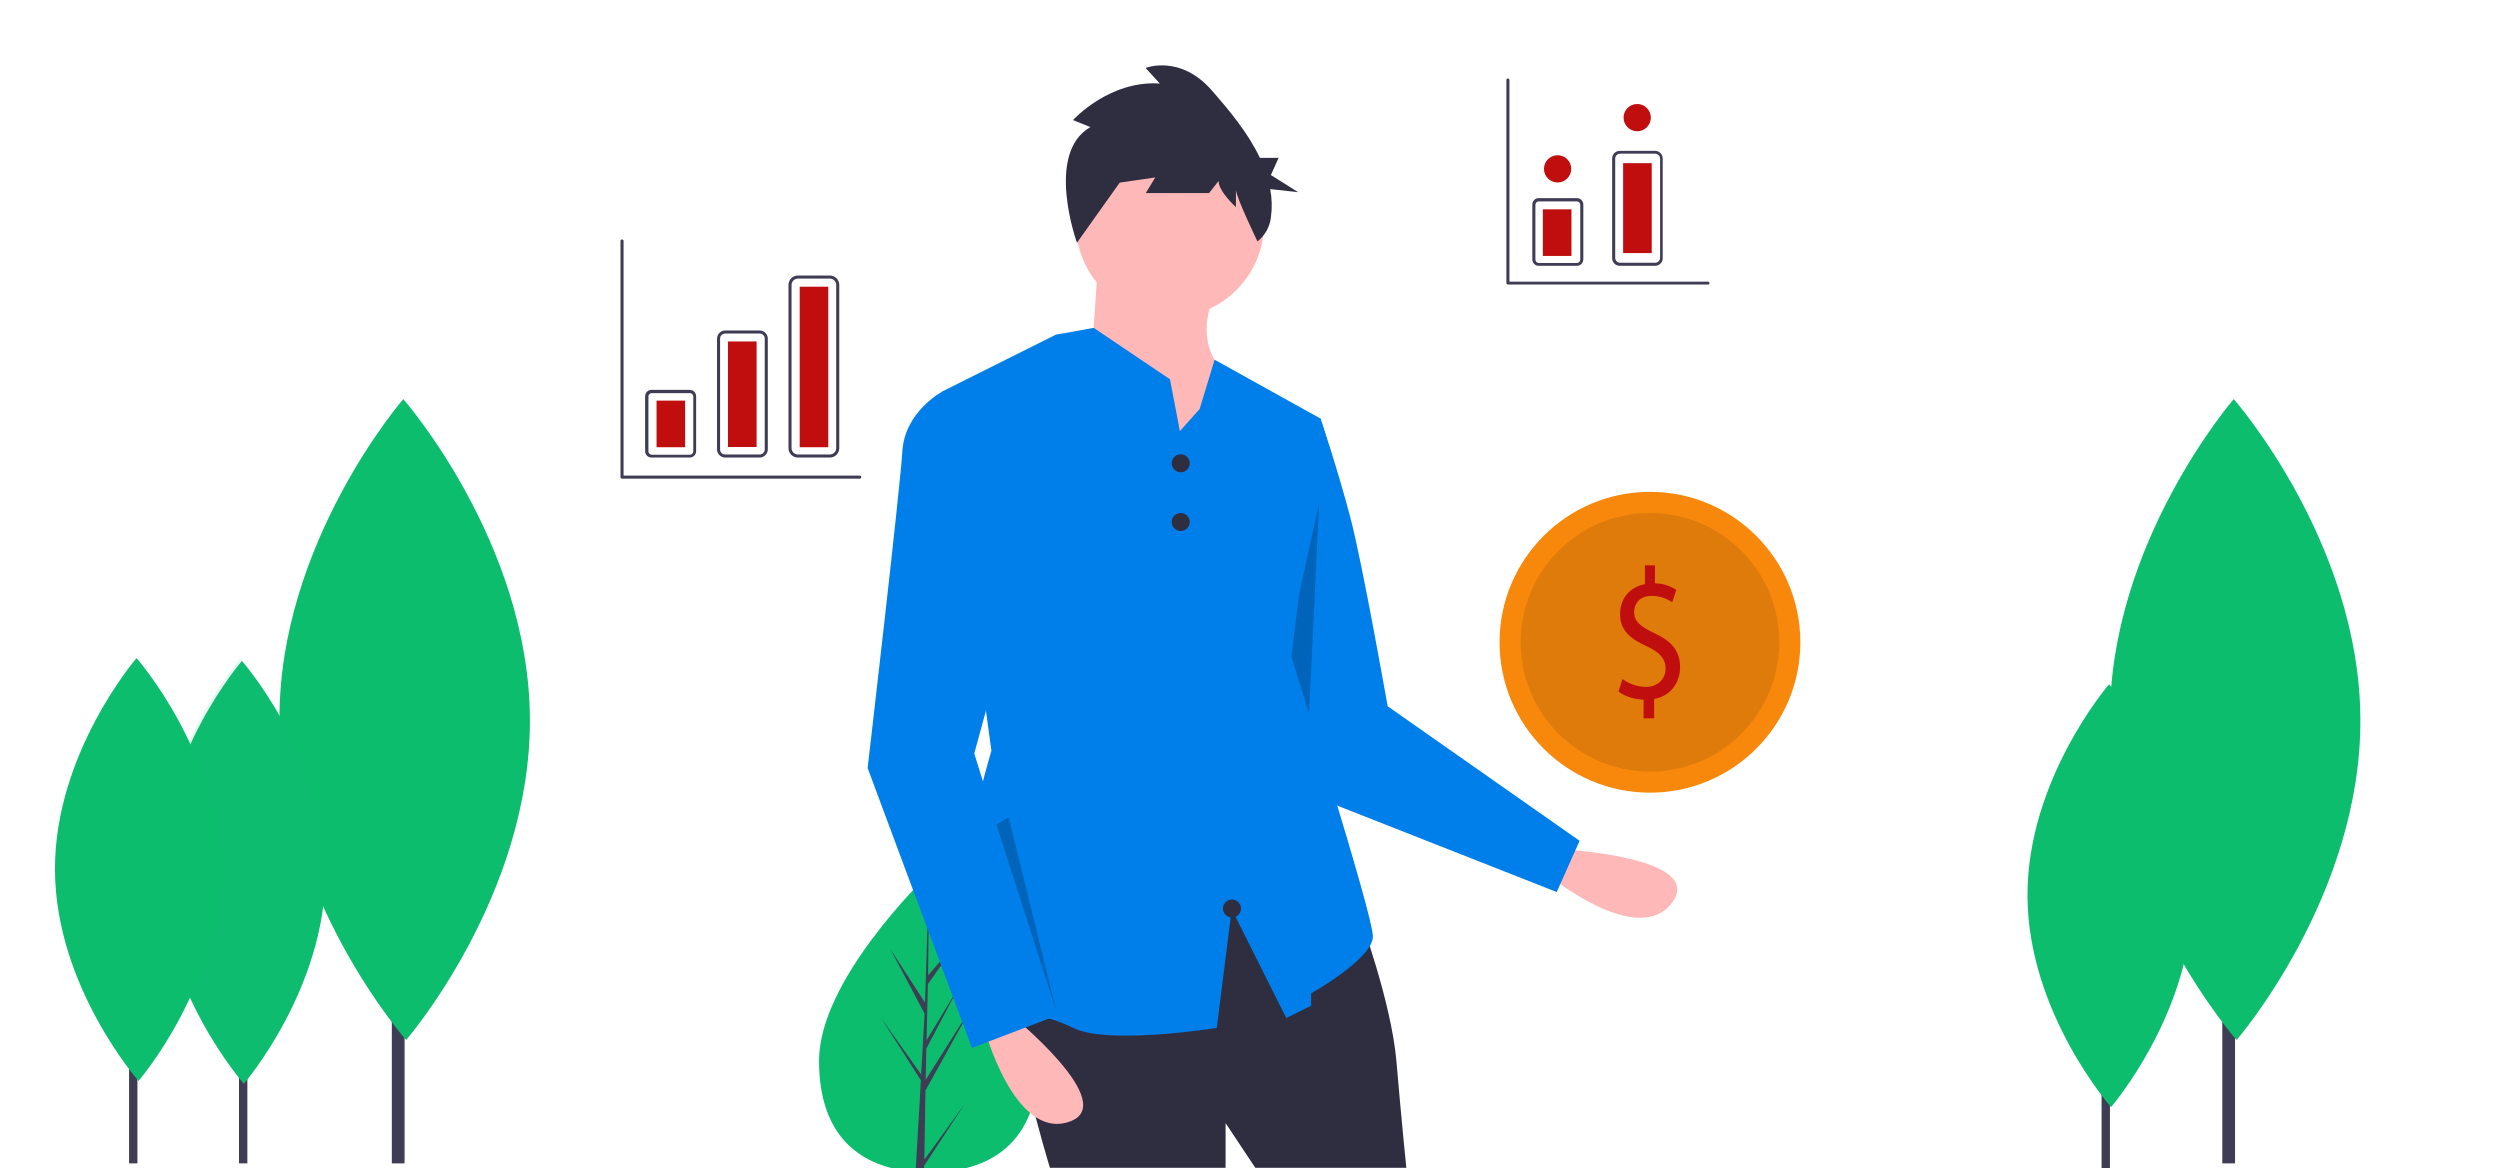<?xml version="1.0" encoding="utf-8"?>
<!-- Generator: Adobe Illustrator 24.2.3, SVG Export Plug-In . SVG Version: 6.00 Build 0)  -->
<svg version="1.1" id="a47a0a21-9b01-4fbd-9b4d-87f66ed38e86"
	 xmlns="http://www.w3.org/2000/svg" xmlns:xlink="http://www.w3.org/1999/xlink" x="0px" y="0px" viewBox="0 0 1137 531.2"
	 style="enable-background:new 0 0 1137 531.2;" xml:space="preserve">
<style type="text/css">
	.st0{fill:#3F3D56;}
	.st1{fill:#0DBD6E;}
	.st2{opacity:0.1;fill:#0DBD6E;enable-background:new    ;}
	.st3{fill:#FFB8B8;}
	.st4{fill:#007EE9;}
	.st5{opacity:0.2;enable-background:new    ;}
	.st6{fill:#2F2E41;}
	.st7{fill:#F7880B;}
	.st8{opacity:0.1;enable-background:new    ;}
	.st9{fill:#C00D0D;}
</style>
<rect x="955.8" y="389.1" class="st0" width="3.8" height="151.9"/>
<path class="st1" d="M997.2,407.2c0.2,53.1-37.1,96.3-37.1,96.3s-37.8-42.9-38-96c-0.2-53.1,37.1-96.3,37.1-96.3
	S996.9,354.1,997.2,407.2z"/>
<rect x="178.2" y="298.9" class="st0" width="5.8" height="230.2"/>
<path class="st1" d="M241,327c0.4,80.5-56.3,146-56.3,146s-57.2-65-57.6-145.5c-0.4-80.5,56.3-146,56.3-146S240.6,246.5,241,327z"/>
<rect x="1010.7" y="298.9" class="st0" width="5.8" height="230.2"/>
<path class="st1" d="M1073.5,327c0.4,80.5-56.3,146-56.3,146s-57.2-65-57.6-145.5s56.3-146,56.3-146S1073.1,246.5,1073.5,327z"/>
<rect x="108.7" y="377.2" class="st0" width="3.8" height="151.9"/>
<path class="st1" d="M148,396.6c0.2,53.1-37.1,96.3-37.1,96.3s-37.8-42.9-38-96s37.1-96.3,37.1-96.3S147.8,343.5,148,396.6z"/>
<path class="st2" d="M147.4,395.3c0.2,53.1-37.1,96.3-37.1,96.3s-37.8-42.9-38-96s37.1-96.3,37.1-96.3S147.2,342.2,147.4,395.3z"/>
<rect x="58.7" y="377.2" class="st0" width="3.8" height="151.9"/>
<path class="st1" d="M100.1,395.3c0.2,53.1-37.1,96.3-37.1,96.3s-37.8-42.9-38-96c-0.2-53.1,37.1-96.3,37.1-96.3
	S99.9,342.2,100.1,395.3z"/>
<path class="st1" d="M472.4,482.7c-0.2,37.6-22.6,50.6-50.2,50.5c-0.6,0-1.3,0-1.9,0c-1.3,0-2.5-0.1-3.8-0.2
	c-24.9-1.9-44.1-15.8-44-50.8c0.2-36.2,46.7-81.6,50.2-85c0,0,0,0,0,0c0.1-0.1,0.2-0.2,0.2-0.2S472.6,445.1,472.4,482.7z"/>
<path class="st0" d="M420.4,527.4l18.4-25.4l-18.5,28.2l-0.1,2.9c-1.3,0-2.5-0.1-3.8-0.2l2.2-37.6l0-0.3l0-0.1l0.2-3.6l-18.2-28.5
	l18.3,25.8l0,0.8l1.6-28.4l-15.6-29.4l15.8,24.4l1.9-58.9l0-0.2l0,0.2l-0.5,46.5l15.7-18.3l-15.8,22.3l-0.6,25.5l14.7-24.3
	l-14.8,28.1l-0.3,14.2l21.4-33.9l-21.5,38.8L420.4,527.4z"/>
<path class="st3" d="M709.6,386.2c0,0,66.4,3.4,50.9,24.3s-56.1-12.3-56.1-12.3L709.6,386.2z"/>
<path class="st4" d="M587.2,187.2l13.5,3.4c0,0,7.9,23.6,13.5,45c5.6,21.4,16.9,85.6,16.9,85.6l87.3,61.2L708,405.7l-116.3-45.8
	l-25.9-101.7L587.2,187.2z"/>
<polygon class="st5" points="599.9,229.2 594.9,334.6 605.4,366 574.6,343.4 "/>
<path class="st6" d="M618.2,416.3c0,0,14.6,39.4,16.9,66.4c2.3,27,4.5,48.4,4.5,48.4h-68.7l-13.5-20.3v20.3h-79.9
	c0,0-22.5-73.2-13.5-82.2c9-9,94.6-47.3,94.6-47.3L618.2,416.3z"/>
<circle class="st3" cx="532.1" cy="101.6" r="42.8"/>
<path class="st3" d="M499.4,119.7l-3.4,49.5l42.8,57.4l21.4-54c0,0-19.1-12.4-7.9-38.3L499.4,119.7z"/>
<path class="st4" d="M624.4,425.9c0,10.1-28.1,25.9-28.1,25.9v5.6l-11.3,5.6l-24.8-49.5l-6.8,54c0,0-49.5,7.9-65.3,0
	c-15.8-7.9-23.6-4.5-46.2-12.4c-22.5-7.9,9-113.7,9-113.7l-22.5-163.3l49.2-24.6l2.6-1.3l6.8-1.2l10.4-1.9l34.7,23.4l2.8,14.6l1.7,9
	l9-10.1l6.8-22.4l48.4,26.9l-13.5,108.1C587.2,298.7,624.4,415.8,624.4,425.9z"/>
<path class="st3" d="M458.9,460.8c0,0,51.8,41.7,27,49.5c-24.8,7.9-38.3-42.8-38.3-42.8L458.9,460.8z"/>
<path class="st4" d="M439.7,180.5l-11.3-2.3c0,0-16.9,9-18,27c-1.1,18-15.8,144.1-15.8,144.1L442,476.6l38.3-14.6l-37.2-119.3
	L471.3,239L439.7,180.5z"/>
<circle class="st6" cx="537" cy="210.7" r="4.1"/>
<circle class="st6" cx="537" cy="237.4" r="4.1"/>
<circle class="st6" cx="560.3" cy="413.2" r="4.1"/>
<path class="st6" d="M495.9,57.8l-7.9-3.2c0,0,16.5-18.2,39.5-16.6l-6.5-7.1c0,0,15.8-6.3,30.2,10.3c7.6,8.7,16.3,19,21.8,30.6h8.5
	l-3.5,7.8l12.4,7.8l-12.7-1.4c0.8,4.3,0.9,8.6,0.3,12.9c-0.5,4.3-2.7,8.2-6.1,10.9l0,0c0,0-9.8-20.3-9.8-23.5v7.9
	c0,0-7.9-7.1-7.9-11.9l-4.3,5.5h-28.8l4.3-7.1l-16.5,2.4l6.5-8.7l-25.6,36C489.8,110.4,475.1,69.7,495.9,57.8z"/>
<circle class="st7" cx="750.4" cy="292.1" r="68.4"/>
<circle class="st8" cx="750.4" cy="292.1" r="58.8"/>
<path class="st9" d="M747.5,326.8v-8.6c-4.3-0.1-8.8-1.6-11.4-3.7l1.8-5.7c3.1,2.3,6.9,3.6,10.7,3.6c5.3,0,8.9-3.5,8.9-8.3
	c0-4.7-2.9-7.5-8.4-10.1c-7.6-3.4-12.3-7.3-12.3-14.7c0-7,4.4-12.4,11.3-13.6v-8.6h4.6v8.2c3.4,0,6.8,1.1,9.7,3l-1.9,5.6
	c-2.8-1.9-6-2.9-9.4-2.9c-5.7,0-7.9,3.9-7.9,7.3c0,4.4,2.8,6.6,9.3,9.7c7.7,3.6,11.6,8,11.6,15.5c0,6.7-4.1,13-11.8,14.4v8.8H747.5z
	"/>
<polygon class="st5" points="453.2,375.1 480.6,460.5 458.7,371.6 "/>
<path class="st0" d="M313.7,208.1h-17.4c-1.6,0-2.9-1.3-2.9-2.9v-25c0-1.6,1.3-2.9,2.9-2.9h17.4c1.6,0,2.9,1.3,2.9,2.9v25
	C316.6,206.8,315.3,208.1,313.7,208.1z M296.4,178.8c-0.8,0-1.5,0.7-1.5,1.5v25c0,0.8,0.7,1.5,1.5,1.5h17.4c0.8,0,1.5-0.7,1.5-1.5
	v-25c0-0.8-0.7-1.5-1.5-1.5H296.4z"/>
<path class="st0" d="M345.5,208.1h-15.7c-2,0-3.7-1.7-3.7-3.7V154c0-2,1.7-3.7,3.7-3.7h15.7c2,0,3.7,1.7,3.7,3.7v50.4
	C349.2,206.4,347.5,208.1,345.5,208.1z M329.8,151.7c-1.3,0-2.3,1-2.3,2.3v50.4c0,1.3,1,2.3,2.3,2.3h15.7c1.3,0,2.3-1,2.3-2.3V154
	c0-1.3-1-2.3-2.3-2.3L329.8,151.7z"/>
<path class="st0" d="M377.4,208.1h-14.5c-2.4,0-4.3-1.9-4.3-4.3v-74.2c0-2.4,1.9-4.3,4.3-4.3h14.5c2.4,0,4.3,1.9,4.3,4.3v74.2
	C381.7,206.2,379.8,208.1,377.4,208.1z M362.9,126.7c-1.6,0-2.9,1.3-2.9,2.9v74.2c0,1.6,1.3,2.9,2.9,2.9h14.5c1.6,0,2.9-1.3,2.9-2.9
	v-74.2c0-1.6-1.3-2.9-2.9-2.9H362.9z"/>
<rect x="298.6" y="182.2" class="st9" width="13" height="21.2"/>
<rect x="331.1" y="155.3" class="st9" width="13" height="48"/>
<rect x="363.7" y="130.4" class="st9" width="13" height="73"/>
<path class="st0" d="M776.8,129.4h-91c-0.4,0-0.7-0.3-0.7-0.7c0,0,0,0,0,0V36.4c0-0.4,0.3-0.7,0.7-0.7c0.4,0,0.7,0.3,0.7,0.7v91.7
	h90.3c0.4,0,0.7,0.3,0.7,0.7S777.1,129.4,776.8,129.4z"/>
<path class="st0" d="M391,217.7H282.9c-0.4,0-0.7-0.3-0.7-0.7c0,0,0,0,0,0V109.6c0-0.4,0.3-0.7,0.7-0.7s0.7,0.3,0.7,0.7v106.7H391
	c0.4,0,0.7,0.3,0.7,0.7S391.4,217.7,391,217.7z"/>
<path class="st0" d="M717.2,120.9h-17.4c-1.6,0-2.9-1.3-2.9-2.9v-25c0-1.6,1.3-2.9,2.9-2.9h17.4c1.6,0,2.9,1.3,2.9,2.9v25
	C720,119.6,718.8,120.9,717.2,120.9z M699.8,91.6c-0.8,0-1.5,0.7-1.5,1.5v25c0,0.8,0.7,1.5,1.5,1.5h17.4c0.8,0,1.5-0.7,1.5-1.5v-25
	c0-0.8-0.7-1.5-1.5-1.5H699.8z"/>
<path class="st0" d="M752.7,120.9h-16c-2,0-3.5-1.6-3.5-3.5V72.1c0-2,1.6-3.5,3.5-3.5h16c2,0,3.5,1.6,3.5,3.5v45.2
	C756.3,119.3,754.7,120.9,752.7,120.9z M736.8,69.9c-1.2,0-2.2,1-2.2,2.2v45.2c0,1.2,1,2.2,2.2,2.2h16c1.2,0,2.2-1,2.2-2.2V72.1
	c0-1.2-1-2.2-2.2-2.2H736.8z"/>
<rect x="701.7" y="95.2" class="st9" width="13" height="21.2"/>
<rect x="738.2" y="74.2" class="st9" width="13" height="40.9"/>
<circle class="st9" cx="708.4" cy="76.8" r="6.2"/>
<circle class="st9" cx="744.6" cy="53.5" r="6.2"/>
</svg>
